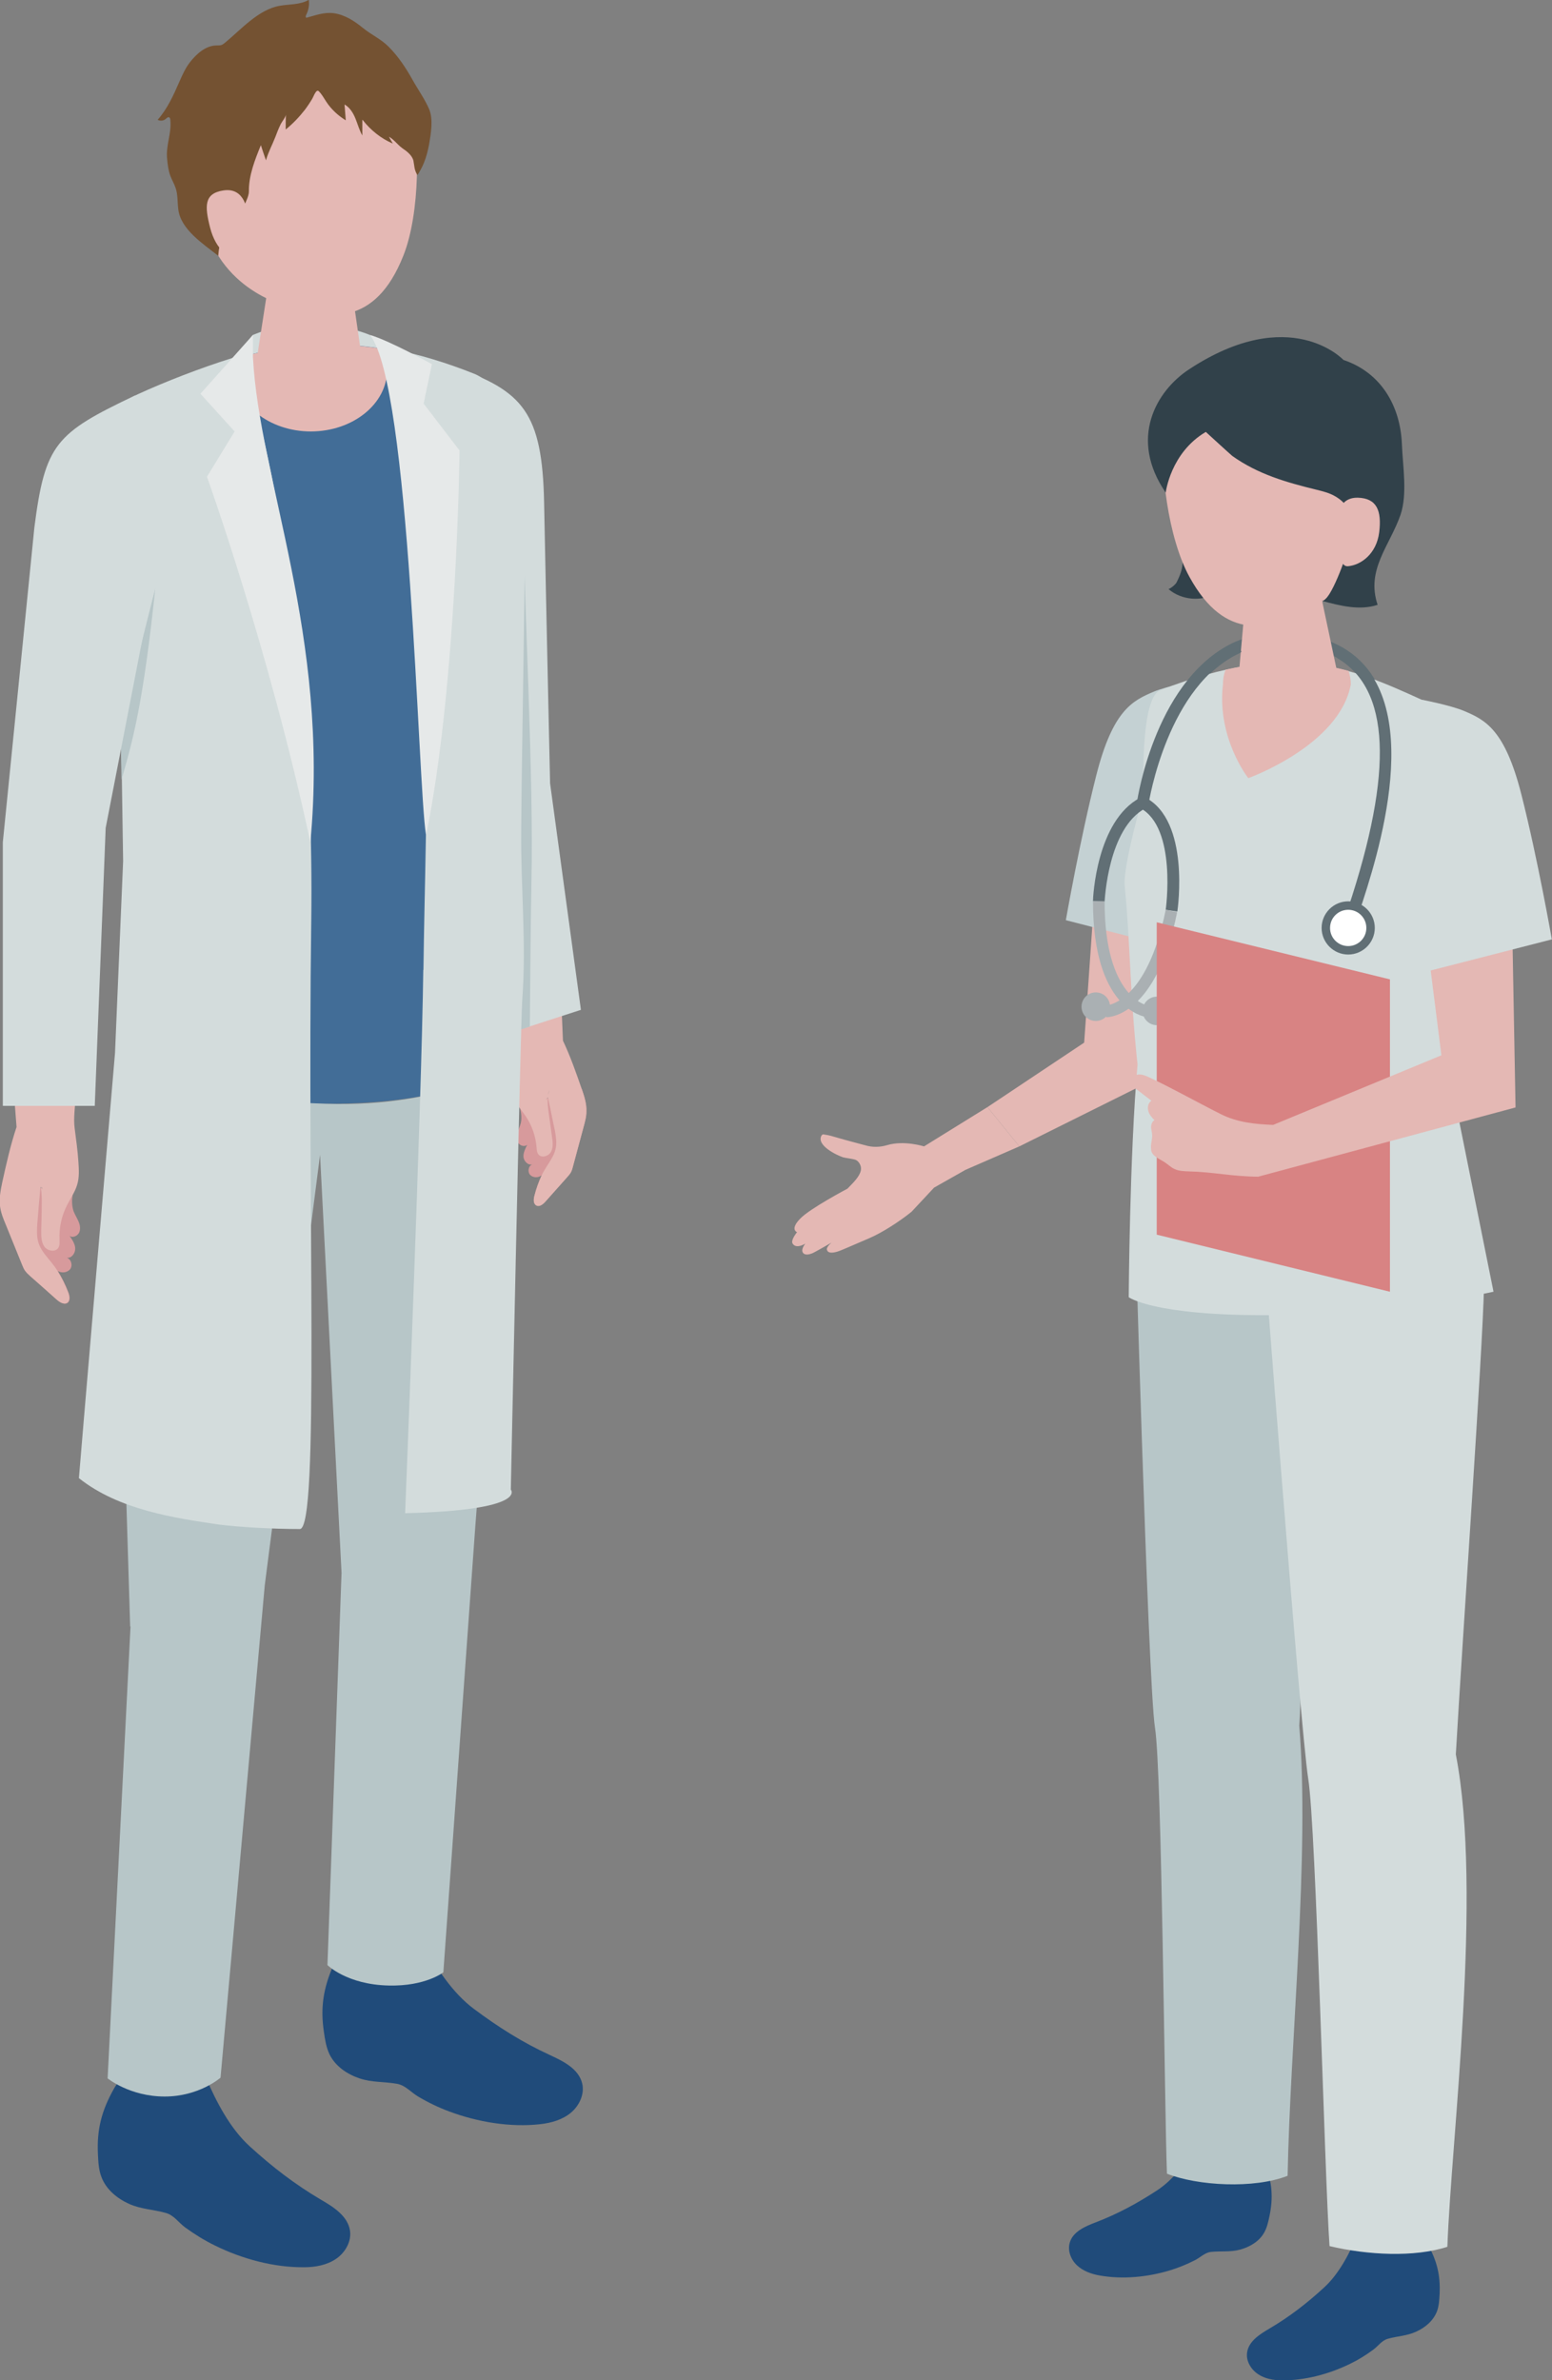 <?xml version="1.0" encoding="UTF-8"?>
<svg id="b" data-name="レイヤー 2" xmlns="http://www.w3.org/2000/svg" width="88.11" height="135.09" viewBox="0 0 88.11 135.09">
  <rect x="0" y="0" width="88.11" height="135.09" fill="#808080" stroke="none"/>
  <defs>
    <style>
      .d {
        fill: #426d97;
      }

      .d, .e, .f, .g, .h, .i, .j, .k, .l, .m, .n, .o, .p, .q {
        stroke-width: 0px;
      }

      .e {
        fill: #d3dcdc;
      }

      .f {
        fill: #b7c6c8;
      }

      .g {
        fill: #d88383;
      }

      .h {
        fill: #204b7a;
      }

      .i {
        fill: #c4d1d3;
      }

      .j {
        fill: #d79a9c;
      }

      .k {
        fill: #31414a;
      }

      .l {
        fill: #e6e9e9;
      }

      .m {
        fill: #e4b8b4;
      }

      .n {
        fill: #aab0b3;
      }

      .o {
        fill: #fff;
      }

      .p {
        fill: #616f75;
      }

      .q {
        fill: #745232;
      }
    </style>
  </defs>
  <g id="c" data-name="ヘッダー">
    <g>
      <g>
        <path class="e" d="M20.99,19.01s-3.23-1.41-6.63,0c-.93,1.04,0,1.25,0,1.25l7.29-.11s-.21-.95-.65-1.13Z"/>
        <path class="d" d="M7.06,59.76l.78-10.93-2.38-21.63c-.31-1.87.43-3.76,2.47-4.68,4.68-2.12,10.15-4.75,18.98-1.28,1.21.48,1.66,1.93,2.08,3.16.5,1.47.75,3.05.69,4.61,0,0-.1,2.68-.1,2.68-.04,5.11-.09,10.22-.13,15.34-.03,3.24-.19,6.44-.42,9.67-.1,1.42-.03,3.62-.03,3.62,0,0-2.66,2.37-10.54,2.33-8.58-.05-11.4-2.89-11.4-2.89Z"/>
        <path class="m" d="M17.65,24.49c-2.39,0-4.34-1.57-4.34-3.5,0-.22.03-.43.08-.64,2.39-.7,5.1-1.06,8.33-.55.17.37.26.77.26,1.19,0,1.93-1.94,3.5-4.34,3.5Z"/>
        <path class="m" d="M17.51,15.06c-1.54,0-2.36.87-2.36,1.62l-.78,5.04c.07.87,1.56,1.58,3.31,1.58s3.13-.71,3.06-1.58l-.76-5.27c-.06-.77-.92-1.39-2.46-1.39Z"/>
        <g>
          <path class="j" d="M33.03,61.81c.14.41.28.84.26,1.28,0,.31-.09.61-.17.91-.2.74-.4,1.49-.6,2.23-.02.09-.05.18-.09.27-.06.12-.15.22-.24.32-.41.46-.81.91-1.22,1.37-.14.16-.35.33-.53.22-.17-.1-.15-.35-.1-.54.1-.4.24-.79.41-1.16-.18.15-.49.15-.65-.02s-.11-.51.12-.6c-.24.07-.47-.17-.5-.41-.02-.24.1-.48.21-.7-.14.13-.4.06-.51-.11-.11-.17-.1-.38-.04-.57.05-.19.14-.37.19-.56.07-.32.01-.65-.08-.97l3.55-.96Z"/>
          <path class="m" d="M31.19,61.88c-.16.43-.09.91-.03,1.36.06.43.12.87.18,1.3.04.28.08.59-.06.84-.14.25-.53.37-.71.15-.09-.11-.1-.27-.11-.42-.05-.62-.26-1.22-.6-1.73-.22-.33-.49-.62-.65-.98-.16-.37-.19-.78-.21-1.19-.03-.58-.02-1.15-.02-1.72,0-.54-.16-1.1-.24-1.64-.18-1.23-.29-2.46-.45-3.69l3.46-.11.21,5.02c.42.88.75,1.83,1.07,2.75.14.41.28.84.26,1.28,0,.31-.09.61-.17.91-.2.74-.4,1.49-.6,2.23-.02.09-.05.18-.09.27-.06.12-.15.22-.24.32-.41.46-.81.91-1.22,1.37-.14.16-.35.33-.53.22-.17-.1-.15-.35-.1-.54.1-.4.24-.79.41-1.16.3-.66.83-1.11.83-1.84,0-.32-.06-.64-.13-.95-.11-.55-.23-1.1-.34-1.64-.06.02-.1.1-.07.16"/>
        </g>
        <g>
          <path class="j" d="M.15,67.11c-.1.47-.19.95-.12,1.42.05.34.18.66.31.97.32.78.63,1.56.95,2.34.04.1.08.19.14.28.08.12.19.22.3.32.5.44,1,.88,1.5,1.33.17.15.42.31.61.18.17-.13.12-.4.04-.6-.16-.42-.36-.82-.6-1.21.22.14.55.1.71-.11.15-.22.05-.57-.21-.64.27.05.49-.24.49-.51,0-.27-.17-.51-.32-.73.17.13.44.01.54-.18.09-.19.06-.43-.03-.63-.08-.2-.2-.38-.28-.58-.12-.34-.1-.71-.04-1.06l-3.99-.58Z"/>
          <path class="m" d="M2.16,66.94c.22.45.22.98.21,1.48,0,.48-.02.96-.03,1.44,0,.31,0,.65.18.9.18.25.62.33.79.07.09-.14.07-.31.07-.47-.03-.68.12-1.36.43-1.96.19-.38.45-.74.57-1.15.13-.42.1-.87.07-1.32-.04-.63-.13-1.25-.21-1.88-.08-.59.03-1.22.05-1.82.03-1.36,0-2.71.01-4.07l-3.78.33.42,5.48c-.34,1.01-.58,2.09-.81,3.13-.1.47-.19.95-.12,1.42.05.34.18.66.31.97.32.78.63,1.56.95,2.34.04.1.08.19.14.28.08.12.19.22.3.32.5.44,1,.88,1.5,1.33.17.15.42.31.61.18.17-.13.12-.4.04-.6-.16-.42-.36-.82-.6-1.21-.41-.68-1.05-1.1-1.14-1.89-.04-.35-.01-.7.02-1.05.05-.61.1-1.22.16-1.83.07.01.12.09.1.16"/>
        </g>
        <path class="e" d="M31.23,44.48s-.22-9.81-.34-15.94c-.1-5.13-1.21-6.35-5.1-7.71-3.37,4.02-.87,24.2-.87,24.2l3.55,13.75,4.51-1.46-1.75-12.85Z"/>
        <path class="f" d="M29.06,44.05l-.58,14.74,1.6-.52s.05-6.39.09-8.15c.14-6.15-.42-15.51-.48-21.64l-.63,15.58Z"/>
        <path class="h" d="M6.78,118.13c-.1.09-.2.23-.32.44-.69,1.23-.97,2.3-.9,3.71.02.44.04.88.2,1.29.26.7.88,1.21,1.56,1.52.68.31,1.4.32,2.1.52.46.13.71.54,1.09.82.54.39,1.1.74,1.7,1.03,1.54.76,3.35,1.25,5.06,1.23.63,0,1.28-.12,1.8-.47.52-.35.89-.98.8-1.6-.12-.83-.93-1.35-1.66-1.77-1.49-.88-2.77-1.87-4.04-3.03-1.11-1.01-1.89-2.52-2.48-3.89-1.37-.13-2.75-.12-4.11,0-.4.03-.6.05-.78.21Z"/>
        <path class="h" d="M19.19,111.09c-.09.1-.18.24-.27.47-.56,1.29-.74,2.39-.53,3.78.06.43.13.87.32,1.27.33.67.99,1.12,1.7,1.36.71.24,1.42.18,2.14.31.47.09.76.46,1.17.71.57.34,1.17.63,1.79.86,1.61.6,3.45.91,5.16.72.62-.07,1.26-.25,1.74-.65.48-.4.79-1.06.64-1.67-.2-.82-1.06-1.25-1.82-1.6-1.57-.72-2.94-1.59-4.32-2.62-1.21-.9-2.13-2.32-2.86-3.63-1.37,0-2.75.16-4.09.41-.39.07-.59.11-.76.28Z"/>
        <path class="m" d="M16.87,2.77c-4.4.03-5.61,3.33-5.61,7.34,0,5.22,3.43,6.82,5.19,7.33,2.15.63,4.82,1.18,6.45-2.93.97-2.44.94-6.69.4-8.34-.47-1.44-2.03-3.44-6.43-3.41Z"/>
        <path class="q" d="M20.57,6.81c0,.29,0,.58,0,.88-.17-.3-.26-.64-.39-.96-.13-.32-.32-.63-.62-.8.02.3.05.6.07.9-.44-.27-.83-.63-1.11-1.06-.13-.2-.25-.42-.42-.59-.15-.15-.3.31-.37.42-.13.22-.27.43-.42.63-.32.41-.68.79-1.09,1.12,0-.28,0-.57.01-.85,0,.14-.25.44-.31.58-.11.23-.2.46-.29.7-.17.44-.4.85-.53,1.32-.1-.29-.2-.57-.29-.86-.34.84-.69,1.71-.68,2.62,0,.35-.27.72-.35,1.08-.02.1-.04.21-.1.3-.09.14-.26.14-.38.24-.6.51-.86,1.27-.91,2.04-.84-.67-2.14-1.49-2.27-2.65-.05-.4-.02-.82-.15-1.2-.08-.24-.21-.45-.3-.69-.11-.3-.15-.62-.18-.94-.09-.79.26-1.45.18-2.23,0-.06-.02-.13-.07-.15-.07-.03-.13.04-.19.09-.12.11-.32.13-.46.05.56-.63.91-1.42,1.25-2.2.17-.38.32-.72.57-1.05.38-.49.9-.96,1.52-.97.09,0,.18,0,.27-.02.08-.03.15-.08.22-.14.91-.75,1.88-1.87,3.09-2.09.56-.1,1.17-.05,1.66-.34.04.29-.01.58-.14.84-.03.07-.06.12,0,.18.53-.14.99-.33,1.56-.26.64.09,1.18.45,1.67.85.47.38,1,.61,1.44,1.05.55.55.98,1.2,1.36,1.88.3.54.7,1.1.94,1.66.25.58.1,1.41,0,2.01-.07.36-.16.72-.3,1.06-.09.22-.23.48-.36.68-.19-.29-.17-.52-.23-.82-.07-.3-.38-.54-.62-.7-.28-.2-.48-.5-.77-.66.07.13.14.26.22.39-.67-.29-1.26-.76-1.71-1.34Z"/>
        <path class="m" d="M14.04,12.1s-.08-1.49-1.36-1.29c-1.09.17-1.07.87-.75,2.12.32,1.24,1.08,1.83,1.84,1.8.77-.03.26-2.62.26-2.62Z"/>
        <path class="f" d="M7.39,92.33l-.81-26.43.48-6.14s2.86,2.61,11.4,2.89c7.03.23,10.54-2.33,10.54-2.33l-2.02,26.37-1.81,25.26s-1.01.8-3.1.75c-2.37-.05-3.48-1.16-3.48-1.16l.8-22.27-1.22-23.72-3.14,24.44-2.51,27.94s-1.21,1.07-3.17,1.07c-1.98,0-3.24-1.03-3.24-1.03l1.3-25.66Z"/>
        <path class="e" d="M24.04,55.05c.11-9.25.84-21.88-1.69-34.54-.03-.14-.06-.27-.09-.42,0-.07-.01-.2-.02-.27.05,0,.1.02.15.03,1.41.27,2.91.72,4.52,1.36,1.21.48,1.82,1.99,2.23,3.22.5,1.47.82,3.08.76,4.64,0,0-.11,2.7-.11,2.7-.04,5.11-.16,10.26-.2,15.37-.03,3.24.3,6.38.06,9.61-.1,1.42-.65,27.8-.65,27.8,0,0,1.02,1.17-6,1.34,0,0,.94-23.49,1.03-30.83Z"/>
        <path class="e" d="M13.19,20.32c-1.82.57-3.8,1.34-5.35,2.05-2.03.92-2.69,2.97-2.38,4.84l1.39,12.57.14,9.1-.46,10.88c-.3,3.55-2.05,24.03-2.05,24.14,2.28,1.82,5.5,2.27,7.91,2.63,1.18.15,3.1.26,4.63.26,1.13,0,.42-17.88.65-34.48.26-19.4-3.95-32.17-3.95-32.17l-.51.17Z"/>
        <path class="f" d="M6.85,41.17s.83-3.23,1.97-7.81c-.69,6.59-1.28,8.67-1.92,10.89l-.06-3.08Z"/>
        <path class="l" d="M14.36,20.26c.35,6.93,4.37,15.85,3.26,27.55-2.34-10.93-5.87-20.75-5.87-20.75l1.57-2.57-1.94-2.14,2.98-3.34v1.25Z"/>
        <path class="e" d="M7.66,22.45c-4.49,2.14-5.1,2.73-5.71,7.5L.16,47.81v14.96h5.22l.62-15.78,2.29-11.77c3.09-9.67-.63-12.78-.63-12.78Z"/>
        <path class="l" d="M24.18,47.36c-.46-2.87-.88-25.52-3.18-28.35,1.11.32,3.52,1.66,3.52,1.66l-.47,2.24,2.04,2.66s-.14,13.23-1.89,21.79Z"/>
      </g>
      <g>
        <path class="p" d="M77.17,51.75l-.63-.21c.76-2.28,3.07-9.24.87-12.75-.77-1.22-2.04-1.96-3.78-2.18-6.84-.89-8.4,8.92-8.42,9.01l-.66-.1c.02-.11,1.67-10.56,9.16-9.57,1.95.25,3.38,1.09,4.26,2.49,2.12,3.39.56,9.22-.8,13.31Z"/>
        <path class="h" d="M80.8,127.02c.08.07.15.17.24.34.53.94.74,1.76.69,2.84-.02.33-.03.67-.15.99-.2.53-.67.93-1.19,1.16-.52.24-1.07.25-1.6.4-.35.1-.54.41-.84.63-.41.3-.84.57-1.3.79-1.18.58-2.56.95-3.87.94-.48,0-.98-.09-1.37-.36-.4-.27-.68-.75-.61-1.22.09-.64.71-1.03,1.27-1.36,1.14-.67,2.12-1.43,3.09-2.32.85-.77,1.44-1.92,1.9-2.98,1.04-.1,2.1-.09,3.14,0,.3.03.46.04.6.16Z"/>
        <path class="h" d="M71.67,122.51c.07.08.12.2.18.37.37,1.02.44,1.86.22,2.91-.07.33-.14.66-.31.95-.28.49-.81.8-1.36.95-.55.15-1.09.07-1.65.13-.36.04-.6.32-.93.48-.45.23-.92.42-1.41.57-1.26.38-2.68.52-3.97.29-.47-.08-.95-.25-1.3-.58-.35-.33-.55-.85-.4-1.31.19-.61.87-.9,1.47-1.13,1.23-.47,2.32-1.06,3.43-1.78.97-.62,1.74-1.66,2.36-2.62,1.05.07,2.09.26,3.1.52.29.08.45.11.56.25Z"/>
        <path class="f" d="M64.38,67.19s.79,28.35,1.19,30.87c.4,2.52.54,21.78.68,25.32,1.73.69,4.95.87,6.85.12.14-7.53,1.27-18.24.66-25.55.18-2.1.16-13.4-.04-17.54-.07-4.82-.3-9.88-.3-9.88l-3.29-3.52-5.73.17Z"/>
        <path class="e" d="M71.56,68.52s2.26,29.64,2.71,32.44c.45,2.8.93,22.59,1.21,26.53,2.16.51,4.8.65,6.69.04.22-6.16,2.01-20.07.48-27.95.38-6.67,1.52-22.81,1.6-26.57.07-2.23-1.6-6.26-1.6-6.26l-11.11,1.77Z"/>
        <path class="m" d="M63.53,41.38c.69-1.41,2.65-1.63,3.61-.39.95,1.22,1.38,2.7.86,5.74l-2.59,14.59-7.54,3.75-1.81-2.23,5.49-3.66s.77-10.73.84-12.58c.1-2.43.58-4.09,1.14-5.22Z"/>
        <path class="i" d="M67.87,38.63s-1.6.31-2.37.63c-1.2.51-2.32,1.04-3.26,4.74-.94,3.7-1.73,8.23-1.73,8.23l7.79,2s1.81-10.23,1.5-12.28c-.31-2.05-1.92-3.32-1.92-3.32Z"/>
        <path class="k" d="M66.78,33.09c-.12.15-.27.27-.44.35.74.63,1.89.73,2.72.22-.01-.27-.18-.51-.33-.73-.41-.59-.92-1.72-1.52-2.08-.12.29-.05.62-.06.93-.01.53-.14.85-.37,1.31Z"/>
        <path class="e" d="M84.79,73.32l-2.64-13.11.65-16.58c.26-1.56-.36-3.14-2.06-3.9-3.9-1.77-7.51-3.44-14.88-.55-1.01.4-.98,4.6-.94,5.9,0,0-1.18,4.07-1.07,5.2.32,3.18.28,5.91.73,10.15-.45,5.1-.5,13.2-.5,13.2,0,0,1.38,1.05,7.95,1.02,7.16-.04,12.75-1.33,12.75-1.33Z"/>
        <path class="m" d="M72.86,32.86c1.4-.08,2.19.67,2.22,1.35l.96,4.53c-.02.8-1.33,1.51-2.93,1.6-1.59.09-2.87-.49-2.85-1.28l.43-4.82c.02-.7.76-1.31,2.16-1.39Z"/>
        <path class="m" d="M71.9,20.74c4.22-.5,5.79,2.52,6.27,6.37-.6,4.64-2.47,6.96-4.1,7.67-1.99.86-4.48,1.72-6.54-2.03-1.23-2.23-1.71-6.31-1.39-7.96.28-1.43,1.54-3.55,5.76-4.04Z"/>
        <path class="k" d="M68.45,24.51s1.42,1.3,1.51,1.37c1.46,1.04,3.07,1.5,4.79,1.92.36.09.73.18,1.05.37,1.17.68,1.03,1.74.75,2.92-.08.35-1.03,3.14-1.52,3.01,1.04.28,2.15.57,3.18.23-.67-2,.69-3.35,1.3-5.11.4-1.18.13-2.73.08-3.98-.08-2.19-1.18-4.09-3.32-4.81,0,0-3.02-3.24-8.76.53-1.89,1.24-3.43,3.95-1.33,7,0,0,.27-2.26,2.27-3.44Z"/>
        <path class="m" d="M75.94,29.66s-.11-1.44,1.15-1.41c1.07.03,1.36.73,1.21,1.96-.15,1.23-1.04,1.87-1.78,1.93-.74.06-.57-2.48-.57-2.48Z"/>
        <g>
          <g>
            <path class="p" d="M78.05,52.67c0,.83-.68,1.51-1.51,1.51s-1.51-.68-1.51-1.51.68-1.51,1.51-1.51,1.51.68,1.51,1.51Z"/>
            <path class="o" d="M77.57,52.67c0,.57-.46,1.03-1.03,1.03s-1.03-.46-1.03-1.03.46-1.03,1.03-1.03,1.03.46,1.03,1.03Z"/>
          </g>
          <g>
            <path class="p" d="M62.71,51.17l-.66-.02c0-.19.19-4.56,2.68-5.87l.31.59c-2.15,1.13-2.32,5.26-2.33,5.31Z"/>
            <path class="p" d="M66.84,51.74l-.66-.1s.66-4.67-1.46-5.78l.31-.59c2.53,1.33,1.84,6.26,1.81,6.47Z"/>
            <path class="n" d="M65.05,57.72c-.12-.02-3-.47-3-6.56h.66c0,5.46,2.4,5.9,2.43,5.91l-.09.66Z"/>
            <path class="n" d="M62.81,57.73h-.01v-.66s2.3-.08,3.38-5.43l.65.13c-1.17,5.84-3.81,5.97-4.02,5.97Z"/>
            <path class="n" d="M66.49,57.38c0,.45-.36.81-.81.81s-.81-.36-.81-.81.36-.81.81-.81.81.36.81.81Z"/>
            <path class="n" d="M63.02,57.14c0,.45-.36.81-.81.81s-.81-.36-.81-.81.36-.81.81-.81.81.36.81.81Z"/>
          </g>
          <path class="p" d="M77.17,51.75l-.63-.21c2.59-7.8,2.38-12.44-.64-14.2l.33-.57c4.95,2.89,1.93,12,.94,14.99Z"/>
          <path class="p" d="M65.21,45.62l-.66-.1c.04-.29,1.12-7.16,5.67-9.13l.26.61c-4.2,1.82-5.26,8.55-5.27,8.62Z"/>
        </g>
        <path class="m" d="M70.86,44.17s5.19-1.85,5.83-5.33c0-.26-.05-.51-.13-.76-1.95-.53-4.14-.71-6.98-.07-.1.26-.15.54-.15.83-.36,3.06,1.44,5.33,1.44,5.33Z"/>
        <polygon class="g" points="65.67 70.08 78.91 73.32 78.91 55.59 65.67 52.35 65.67 70.08"/>
        <path class="m" d="M54.78,66.42l-1.75.99-1.28,1.37c-.64.52-1.66,1.19-2.42,1.51-.82.35-1.43.62-1.64.7-.31.12-.67.19-.74-.04-.06-.17.26-.42.26-.42,0,0-.95.55-1.1.61s-.44.14-.54-.06c-.1-.2.15-.49.15-.49-.39.22-.61.17-.72,0-.13-.2.25-.65.25-.65,0,0-.43-.15.19-.78.55-.57,2.67-1.69,2.67-1.69.34-.35.68-.67.76-1.03.05-.22-.07-.48-.26-.59-.12-.07-.62-.12-.75-.16-.36-.12-1.51-.67-1.23-1.22.02-.03.04-.06.07-.07.03-.02.07-.01.11,0,.25.03.5.11.74.18.51.15,1.03.28,1.54.42.01,0,.02,0,.04.01.4.12.83.11,1.23-.01.97-.29,2.1.07,2.1.07l3.6-2.23,1.81,2.23-3.1,1.35Z"/>
        <path class="m" d="M85.74,46.43c-.08-3.08-.79-4.45-1.96-5.46-1.19-1.03-3.06-.43-3.47,1.09-.32,1.21-.48,2.94-.1,5.34.29,1.83,1.62,12.5,1.62,12.5l-9.55,3.95c-1.02-.04-2.04-.14-2.97-.61-.72-.36-1.42-.74-2.13-1.11-.63-.33-1.26-.66-1.92-.97-.2-.09-.41-.19-.63-.17-.22.02-.44.19-.43.41.01.18.17.31.31.42.29.22.57.44.86.66-.18.11-.24.36-.18.57.05.21.2.38.35.53-.18.11-.22.36-.17.57.12.5-.07.65-.02,1.11.03.36.47.51.77.71.19.12.35.29.55.38.25.12.54.13.82.14,1.38.03,2.44.29,3.94.3l14.61-3.93-.3-16.41Z"/>
        <path class="e" d="M80.74,39.72s1.6.31,2.37.63c1.2.51,2.32,1.04,3.26,4.74.94,3.7,1.73,8.23,1.73,8.23l-7.79,2s-.92-9.75-.61-11.8c.31-2.05,1.03-3.8,1.03-3.8Z"/>
      </g>
    </g>
  </g>
</svg>